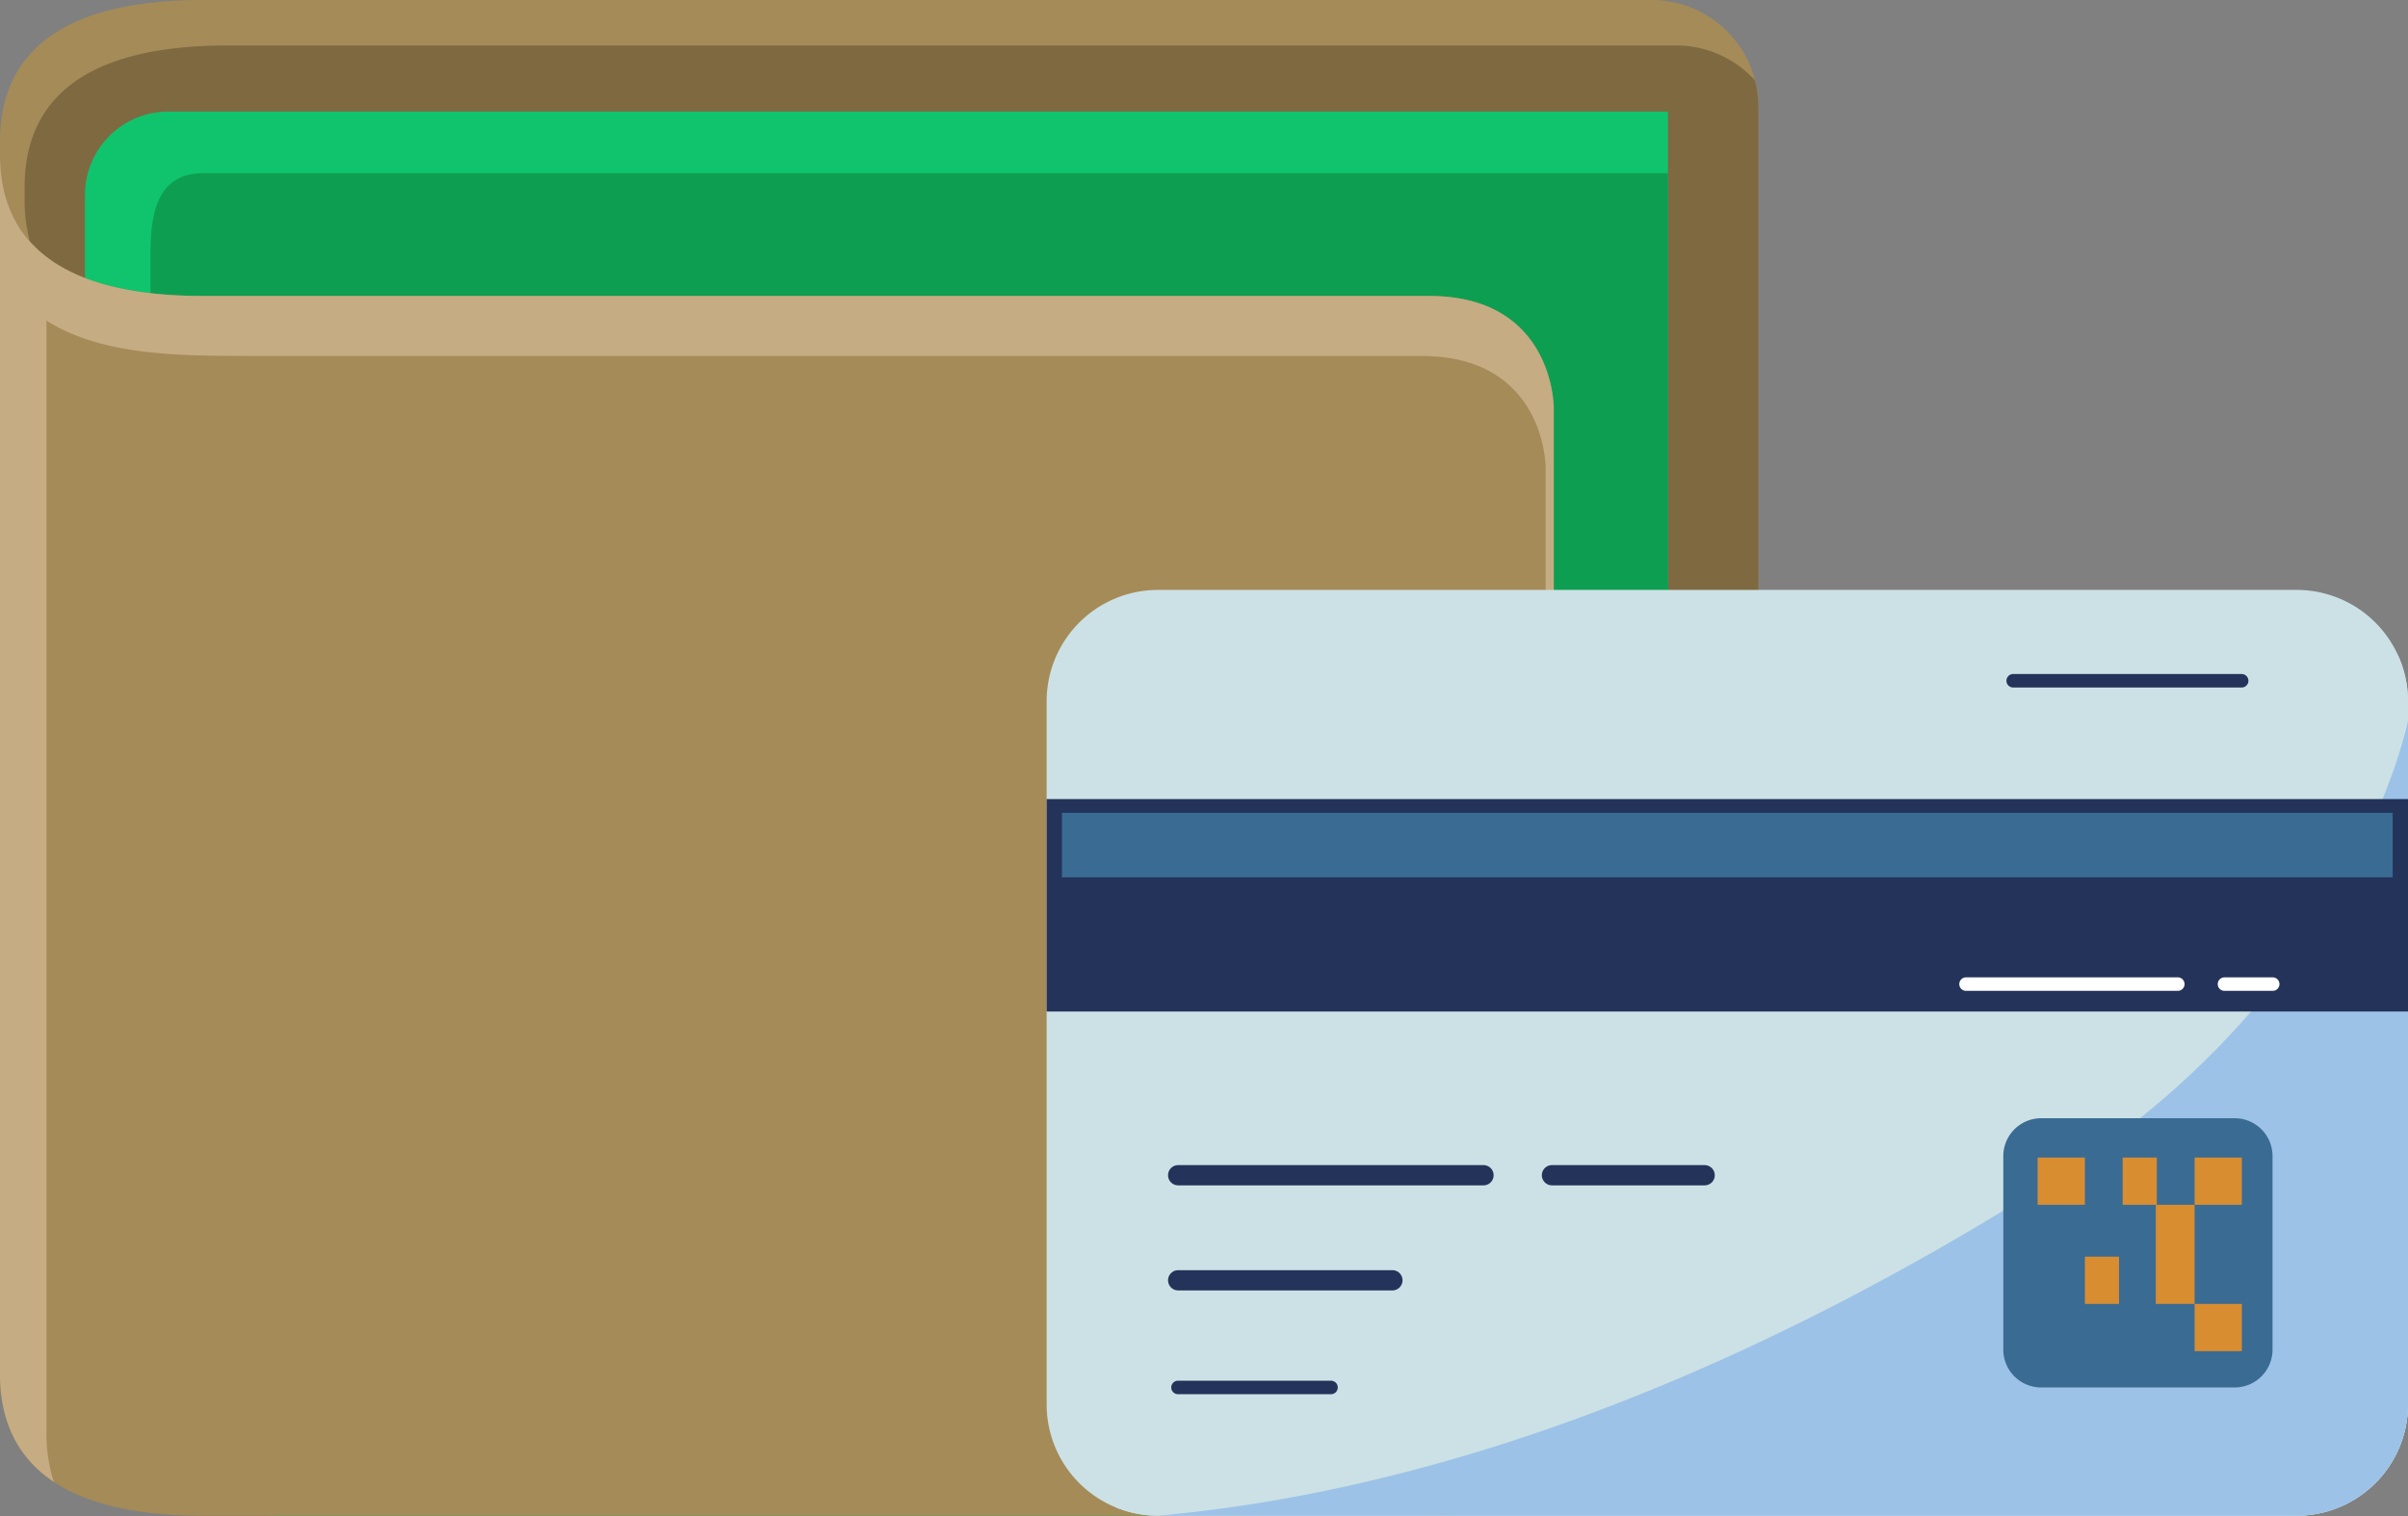 <svg xmlns="http://www.w3.org/2000/svg" xmlns:xlink="http://www.w3.org/1999/xlink" width="526" height="331.206" viewBox="0 0 526 331.206"><rect x="0" y="0" width="526" height="331.206" fill="#808080" stroke="none"/><defs><clipPath id="clip-path"><rect id="Rectangle_513" data-name="Rectangle 513" width="526" height="331.206" transform="translate(0 0)" fill="none"></rect></clipPath></defs><g id="Group_540" data-name="Group 540" transform="translate(0 0.002)"><g id="Group_539" data-name="Group 539" transform="translate(0 -0.002)" clip-path="url(#clip-path)"><path id="Path_3535" data-name="Path 3535" d="M360.759,0H44.4C10.4,0,0,13.868,0,30.978v2.7C0,50.79,10.4,64.66,44.4,64.66H312.235c27.161,0,27.161,24.313,27.161,24.313V266.446h44.71V23.345A23.347,23.347,0,0,0,360.759,0" transform="translate(0 0.002)" fill="#a58b58"></path><path id="Path_3536" data-name="Path 3536" d="M391.45,56.712H75.092c-34,0-44.4,13.87-44.4,30.98v2.7a34.055,34.055,0,0,0,1.165,9.13c6.423,7.244,18.164,11.918,37.862,11.918H337.551c17.994,0,24.041,10.65,26.09,17.853,6.426,7.1,6.445,16.392,6.445,16.392V313.229h39.336V70.127a23.293,23.293,0,0,0-.755-5.8,23.258,23.258,0,0,0-17.217-7.618" transform="translate(-25.317 -46.781)" fill="#7f6941"></path><path id="Path_3537" data-name="Path 3537" d="M451.785,445.967H149.473a43.46,43.46,0,0,1-43.46-43.461V157.435a18.2,18.2,0,0,1,18.2-18.2H451.785Z" transform="translate(-87.449 -114.857)" fill="#10c46e"></path><path id="Path_3538" data-name="Path 3538" d="M519.194,509.18H214.6a26.867,26.867,0,0,1-26.867-26.867V233.474c0-9.618,1.971-17.416,11.589-17.416H519.194Z" transform="translate(-154.858 -178.223)" fill="#0e9e52"></path><path id="Path_3539" data-name="Path 3539" d="M312.235,223.328H44.4c-34,0-44.4-13.869-44.4-30.979V458.8c0,17.109,10.4,30.979,44.4,30.979H312.235s27.161,2.879,27.161-22.943V247.641s0-24.313-27.161-24.313" transform="translate(0 -158.666)" fill="#a58b58"></path><path id="Path_3540" data-name="Path 3540" d="M312.235,223.328H44.4c-34,0-44.4-13.869-44.4-30.979V458.8c0,9.452,3.2,17.9,11.775,23.582A32.931,32.931,0,0,1,10.157,471.9V228.7c11.871,7.567,28.538,7.724,44.4,7.724H310.471c27.16,0,27.16,24.313,27.16,24.313V476.9a26.7,26.7,0,0,0,1.764-10.071V247.641s0-24.313-27.161-24.313" transform="translate(0 -158.666)" fill="#c6ac83"></path><path id="Path_3541" data-name="Path 3541" d="M2716.418,1159.169c0,11.213,9.342,20.3,20.866,20.3s20.866-9.09,20.866-20.3-9.342-20.3-20.866-20.3-20.866,9.09-20.866,20.3" transform="translate(-2240.738 -939.435)" fill="#b0f1f4"></path><path id="Path_3542" data-name="Path 3542" d="M1578.638,938.146h-248.71a24.331,24.331,0,0,1-24.331-24.331V760.234a24.331,24.331,0,0,1,24.331-24.331h248.71a24.331,24.331,0,0,1,24.331,24.331V913.815a24.331,24.331,0,0,1-24.331,24.331" transform="translate(-1076.97 -607.036)" fill="#cce1e5"></path><path id="Path_3543" data-name="Path 3543" d="M1407.547,817.5a16.1,16.1,0,0,0-16.1,16.1V1003.6a24.245,24.245,0,0,0,9.3,1.849h248.71a24.331,24.331,0,0,0,24.332-24.331V827.541A24.2,24.2,0,0,0,1671.6,817.5Z" transform="translate(-1147.788 -674.344)" fill="#cce1e5"></path><path id="Path_3544" data-name="Path 3544" d="M1641.636,998.38c-72.737,46.363-139.144,69.151-197.092,74.382h248.71a24.331,24.331,0,0,0,24.331-24.331V899.1s-11.423,58.154-75.949,99.283" transform="translate(-1191.586 -741.653)" fill="#9cc2e8"></path><rect id="Rectangle_505" data-name="Rectangle 505" width="297.373" height="46.409" transform="translate(228.627 174.557)" fill="#243359"></rect><path id="Path_3545" data-name="Path 3545" d="M1525.961,1457.873h-66.692a2.21,2.21,0,0,1,0-4.421h66.692a2.21,2.21,0,1,1,0,4.421" transform="translate(-1201.909 -1198.933)" fill="#243359"></path><path id="Path_3546" data-name="Path 3546" d="M1506.063,1588.932H1459.27a2.21,2.21,0,0,1,0-4.421h46.793a2.21,2.21,0,0,1,0,4.421" transform="translate(-1201.91 -1307.042)" fill="#243359"></path><path id="Path_3547" data-name="Path 3547" d="M1958.9,1457.873h-33.346a2.21,2.21,0,1,1,0-4.421H1958.9a2.21,2.21,0,1,1,0,4.421" transform="translate(-1586.542 -1198.933)" fill="#243359"></path><rect id="Rectangle_506" data-name="Rectangle 506" width="290.689" height="14.095" transform="translate(231.969 177.559)" fill="#3a6b93"></rect><path id="Path_3548" data-name="Path 3548" d="M2549.493,1453.779h-42.265a8.274,8.274,0,0,1-8.274-8.274v-42.265a8.274,8.274,0,0,1,8.274-8.274h42.265a8.274,8.274,0,0,1,8.274,8.274V1445.5a8.274,8.274,0,0,1-8.274,8.274" transform="translate(-2061.355 -1150.688)" fill="#3a6b93"></path><path id="Path_3549" data-name="Path 3549" d="M2491.92,1222.187h-46.182a1.474,1.474,0,1,1,0-2.947h46.182a1.474,1.474,0,1,1,0,2.947" transform="translate(-2016.241 -1005.735)" fill="#fff"></path><path id="Path_3550" data-name="Path 3550" d="M2778.6,1222.187h-10.459a1.474,1.474,0,1,1,0-2.947H2778.6a1.474,1.474,0,1,1,0,2.947" transform="translate(-2282.191 -1005.735)" fill="#fff"></path><rect id="Rectangle_507" data-name="Rectangle 507" width="10.32" height="10.32" transform="translate(445.096 252.866)" fill="#d88d31"></rect><rect id="Rectangle_508" data-name="Rectangle 508" width="10.32" height="10.32" transform="translate(479.384 252.866)" fill="#d88d31"></rect><rect id="Rectangle_509" data-name="Rectangle 509" width="7.46" height="10.32" transform="translate(455.416 274.518)" fill="#d88d31"></rect><rect id="Rectangle_510" data-name="Rectangle 510" width="7.46" height="10.32" transform="translate(463.67 252.866)" fill="#d88d31"></rect><rect id="Rectangle_511" data-name="Rectangle 511" width="10.32" height="10.32" transform="translate(479.384 284.838)" fill="#d88d31"></rect><rect id="Rectangle_512" data-name="Rectangle 512" width="8.477" height="21.651" transform="translate(470.907 263.186)" fill="#d88d31"></rect><path id="Path_3551" data-name="Path 3551" d="M2554.47,843.767h-49.907a1.474,1.474,0,1,1,0-2.947h49.907a1.474,1.474,0,0,1,0,2.947" transform="translate(-2064.766 -693.581)" fill="#243359"></path><path id="Path_3552" data-name="Path 3552" d="M1496.087,1725.355H1462.74a1.474,1.474,0,1,1,0-2.947h33.346a1.474,1.474,0,1,1,0,2.947" transform="translate(-1205.38 -1420.792)" fill="#243359"></path></g></g></svg>